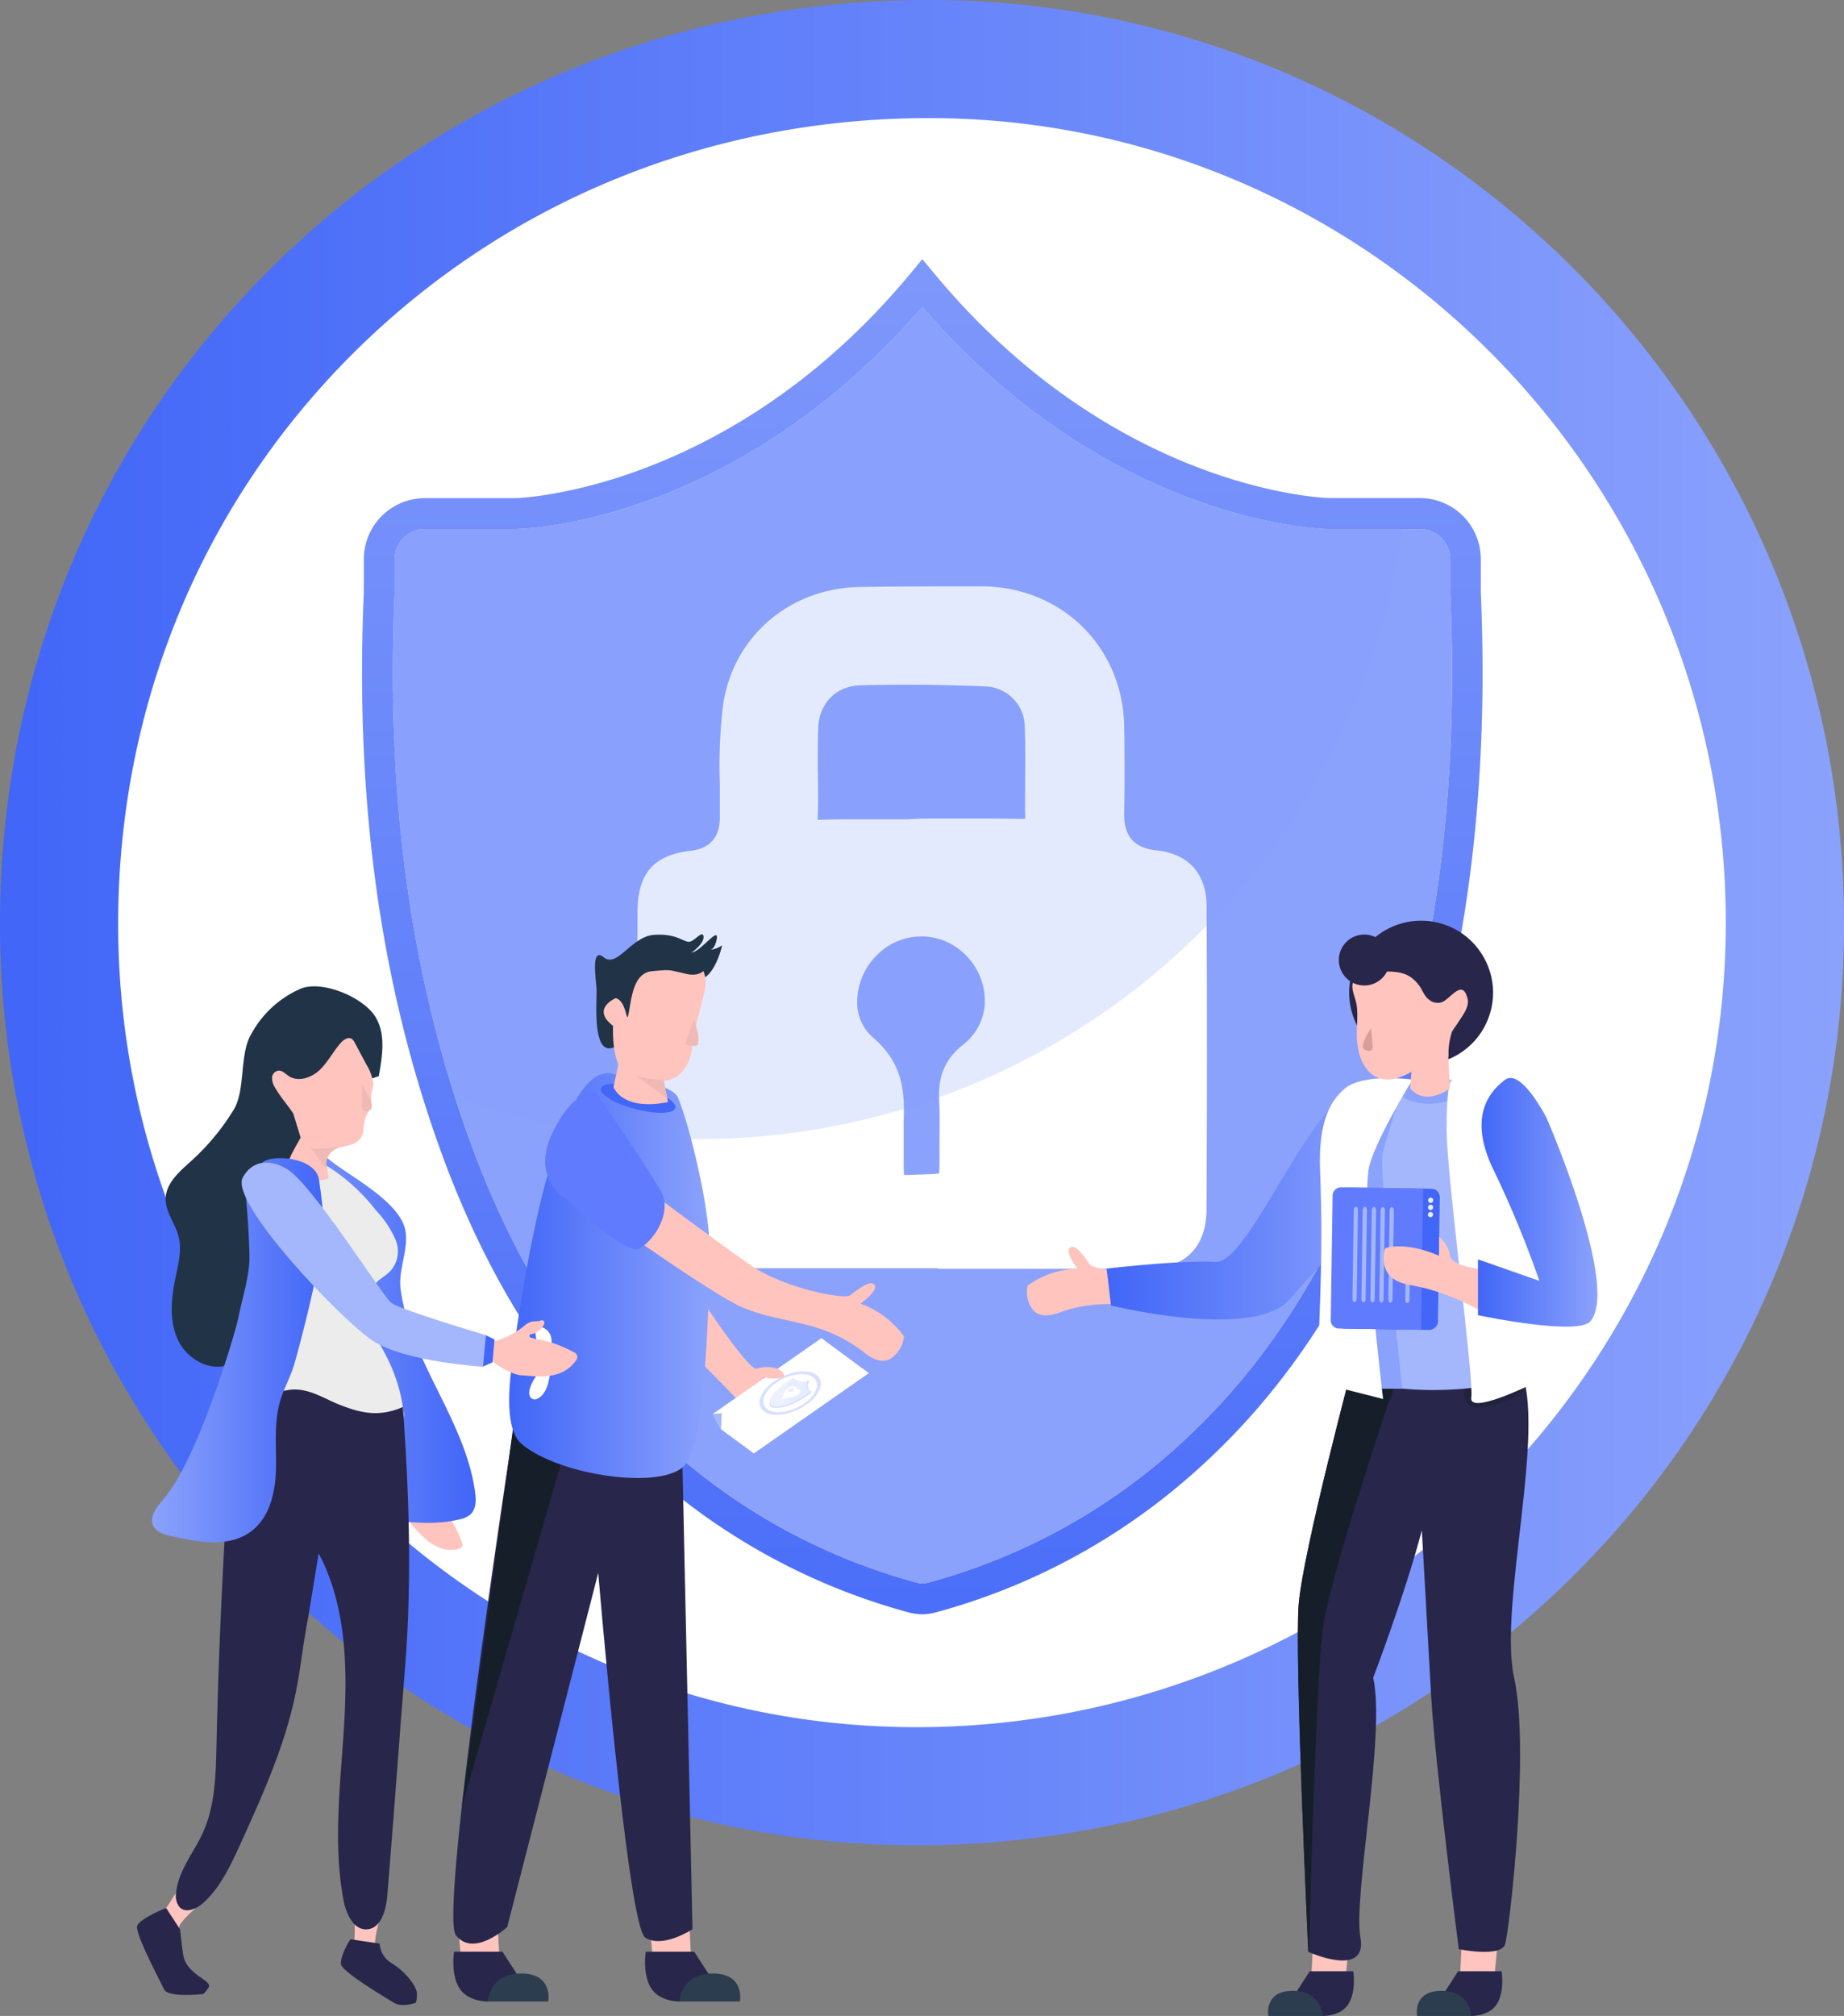 <svg xmlns="http://www.w3.org/2000/svg" xmlns:xlink="http://www.w3.org/1999/xlink" viewBox="0 0 350.84 383.39"><rect x="0" y="0" width="350.84" height="383.39" fill="#808080" stroke="none"/><defs><linearGradient id="linear-gradient" y1="175.47" x2="350.84" y2="175.47" gradientUnits="userSpaceOnUse"><stop offset="0" stop-color="#4166f8"/><stop offset="1" stop-color="#8ba2fc"/></linearGradient><linearGradient id="linear-gradient-2" x1="175.48" y1="360.36" x2="175.48" y2="-16.43" xlink:href="#linear-gradient"/><linearGradient id="linear-gradient-3" x1="-11576.07" y1="258.06" x2="-11561.78" y2="258.06" gradientTransform="matrix(-1, 0, 0, 1, -11288.41, 0)" gradientUnits="userSpaceOnUse"><stop offset="0" stop-color="#045f80"/><stop offset="1" stop-color="#1c4f76"/></linearGradient><linearGradient id="linear-gradient-4" x1="-11561.78" y1="259.1" x2="-11559" y2="259.1" xlink:href="#linear-gradient-3"/><linearGradient id="linear-gradient-5" x1="210.55" y1="228.53" x2="263.86" y2="228.53" xlink:href="#linear-gradient"/><linearGradient id="linear-gradient-6" x1="281.2" y1="228.65" x2="303.92" y2="228.65" xlink:href="#linear-gradient"/><linearGradient id="linear-gradient-7" x1="96.88" y1="242.59" x2="134.98" y2="242.59" xlink:href="#linear-gradient"/><linearGradient id="linear-gradient-8" x1="-11696.4" y1="254.67" x2="-11652.47" y2="254.67" gradientTransform="matrix(-1, 0, 0, 1, -11605.87, 0)" xlink:href="#linear-gradient"/><linearGradient id="linear-gradient-9" x1="-11667.47" y1="256.78" x2="-11634.81" y2="256.78" gradientTransform="matrix(-1, 0, 0, 1, -11605.87, 0)" xlink:href="#linear-gradient"/></defs><title>Asset 1</title><g style="isolation:isolate"><g id="Layer_2" data-name="Layer 2"><g id="Layer_1-2" data-name="Layer 1"><path d="M176.78,15.57c-43.49,0-84.1,16.57-114.35,46.62S15.57,132.57,15.59,175.74c0,87.94,71.18,159.54,158.56,159.62h.15c88.69,0,160.89-71.66,161-159.75s-70.87-159.87-158.14-160Z" style="fill:#fff"/><path d="M175.48,58.41c-35.76,41.16-75.65,42.18-77.37,42.21H80.82a5.74,5.74,0,0,0-5.73,5.73v6.34c-1.63,37.79,2.73,71,13.32,101.51,9.42,27.12,23.07,47.94,41.78,63.66A115.24,115.24,0,0,0,174.49,301a5.39,5.39,0,0,0,1,.16,5.55,5.55,0,0,0,1-.15,115.47,115.47,0,0,0,44.34-23.12c18.69-15.73,32.35-36.55,41.76-63.67,10.6-30.55,15-63.72,13.33-101.38v-6.47a5.73,5.73,0,0,0-5.72-5.73H252.89C251.12,100.59,211.23,99.57,175.48,58.41Z" style="fill:#8ba2fc"/><path d="M266.83,100.62A135.2,135.2,0,0,1,86.49,208.38C77.3,179.44,73.56,148.1,75.1,112.69v-6.34a5.73,5.73,0,0,1,5.72-5.73H98.11c1.72,0,41.6-1.05,77.37-42.21,35.75,41.16,75.64,42.18,77.4,42.21Z" style="fill:#607bfe;opacity:0.3;mix-blend-mode:screen"/><path d="M229.57,172.46c0-6.29-3.42-10.11-9.59-10.74-5.55-.57-6.14-4.34-6.09-7.13.09-5,.09-10.29,0-16.36-.22-15.12-11.82-26.6-27-26.72-7.76,0-15.55,0-23.31.12-13.39.24-24.08,9.45-26,22.4a96,96,0,0,0-.62,15.11c0,2,0,4.08,0,6.13,0,1.61-.1,5.91-5.56,6.53-7,.8-10.07,4.27-10.1,11.57q-.06,27.94,0,55.88c0,8.13,3.9,11.94,12.17,11.94h45v.1l22.8,0c5.7,0,11.43,0,17.14-.05,7.06,0,11.11-4.12,11.14-11.21C229.65,210.74,229.65,191.36,229.57,172.46Zm-42.22,18.77a10.7,10.7,0,0,1-4.11,7.45c-4.26,3.38-4.69,7.23-4.55,10.54.12,2.44.08,5,.06,7.39,0,1.1,0,2.2,0,3.31s0,2.54-.09,3.24c-.71.11-2.07.16-3.4.21-1,0-1.86.08-2.56.08H172c-.07-.76-.07-2.05-.07-3.31l0-2c0-1.6,0-3.2,0-4.79.13-4.82.29-10.8-5.79-16a8.8,8.8,0,0,1-3.06-6.82,12.67,12.67,0,0,1,4.38-9.47,11.83,11.83,0,0,1,16.79,1.13A12.31,12.31,0,0,1,187.35,191.23Zm7.12-35.49c-2.74-.06-5.5-.07-8.26-.07l-10.82,0-2.77.15-8.3,0c-2.68,0-5.38,0-8.23.08h-.49c0-.2,0-.46,0-.82.07-2.72.06-5.4,0-8.09s0-5.58.06-8.36c.12-4.84,3.37-8.18,8.07-8.3,7.82-.19,15.75-.13,23.6.21a7.76,7.76,0,0,1,7.65,7.85c.12,3.07.09,6.24.07,9.3,0,2.51-.05,5,0,7.52v.52l-.57,0Z" style="fill:#fff"/><path d="M174.35,350.93h-.16C78.19,350.85.05,272.26,0,175.74,0,128.4,18.26,84.15,51.46,51.13S129.13,0,176.72,0h.37C273,.19,350.91,79,350.84,175.63a174,174,0,0,1-51.61,124.16C266,332.77,221.66,350.93,174.35,350.93Zm2.37-328.47c-41.61,0-80.48,15.86-109.42,44.62S22.46,134.42,22.48,175.74c0,84.13,68.12,152.65,151.72,152.73h.15c84.86,0,153.94-68.58,154-152.86S260.56,22.63,177,22.46Z" style="fill:url(#linear-gradient)"/><path d="M175.48,307h-.09a11,11,0,0,1-2.48-.35,121.64,121.64,0,0,1-46.51-24.3c-19.52-16.42-33.77-38.08-43.53-66.22C72,184.86,67.56,151,69.22,112.57v-6.22a11.61,11.61,0,0,1,11.6-11.61H98.07c.37,0,40.65-1.15,75.15-42.72l2.26-2.74L177.74,52c34.61,41.69,74.78,42.71,75.18,42.72h17.22a11.61,11.61,0,0,1,11.6,11.61v6.34c1.65,38.3-2.81,72.17-13.64,103.44-9.78,28.14-24,49.8-43.56,66.22A121.47,121.47,0,0,1,178,306.65a10.55,10.55,0,0,1-2.45.35Zm0-248.59c-35.76,41.16-75.65,42.18-77.37,42.21H80.82a5.74,5.74,0,0,0-5.73,5.73v6.34c-1.63,37.79,2.73,71,13.32,101.51,9.42,27.12,23.07,47.94,41.78,63.66A115.24,115.24,0,0,0,174.49,301a5.39,5.39,0,0,0,1,.16,5.55,5.55,0,0,0,1-.15,115.47,115.47,0,0,0,44.34-23.12c18.69-15.73,32.35-36.55,41.76-63.67,10.6-30.55,15-63.72,13.33-101.38v-6.47a5.73,5.73,0,0,0-5.72-5.73H252.89C251.12,100.59,211.23,99.57,175.48,58.41Z" style="fill:url(#linear-gradient-2)"/><path d="M266.83,100.62A135.2,135.2,0,0,1,86.49,208.38C77.3,179.44,73.56,148.1,75.1,112.69v-6.34a5.73,5.73,0,0,1,5.72-5.73H98.11c1.72,0,41.6-1.05,77.37-42.21,35.75,41.16,75.64,42.18,77.4,42.21Z" style="fill:#a4b7fc;opacity:0.3;mix-blend-mode:screen"/><polygon points="284.94 369.43 284.26 376.79 277.73 376.79 278.19 368.14 284.94 369.43" style="fill:#ffc4bd"/><path d="M274.24,379.82l3.18-4.93h8.28s.6,3.64-.83,6.11-4.94,2.39-4.94,2.39Z" style="fill:#28264a"/><path d="M279.93,383.39s-.16-4.78-5.69-4.78-4.63,4.78-4.63,4.78Z" style="fill:#2c3d4f"/><polygon points="256.65 369.43 255.97 376.79 249.45 376.79 249.9 368.14 256.65 369.43" style="fill:#ffc4bd"/><path d="M246,379.82l3.19-4.93h8.28s.6,3.64-.84,6.11-4.93,2.39-4.93,2.39Z" style="fill:#28264a"/><path d="M251.65,383.39s-.16-4.78-5.7-4.78-4.63,4.78-4.63,4.78Z" style="fill:#2c3d4f"/><path d="M247.1,305.12c.81-10.12,10.52-46.47,10.52-46.47l12.89-.94s.12.81.29,2.2c4.1-2.84,14.31-8.68,18.41.28,5.18,11.33-4.17,45.13-1.13,58.89s-.91,48.17-1.73,50.7-8.8.91-8.8.91-4.45-34.6-5.25-48c-.36-6.06-1.76-31.71-1.79-31.62-3.15,12-9.25,28-9.25,28,2.43,10.73-3.84,41.49-2.43,49.38s-9.92,2.74-9.92,2.74S246.29,315.24,247.1,305.12Z" style="fill:#28264a"/><path d="M273.37,258.28l8,0s.06.91.14,2.47a35.44,35.44,0,0,1,6.14-2.94C283.85,253.47,277.57,255.87,273.37,258.28Z" style="fill:url(#linear-gradient-3)"/><path d="M248.93,371.19l.12,0c.47-18.49,1.53-54,2.74-62.17C253.46,297.9,267,258.3,267,258.3l3.58,0c-.06-.37-.09-.57-.09-.57l-12.89.94s-9.7,36.35-10.52,46.46S248.93,371.19,248.93,371.19Z" style="fill:#161f29"/><path d="M270.79,259.91c.7-.49,1.59-1.05,2.58-1.63h-2.78C270.65,258.67,270.71,259.21,270.79,259.91Z" style="fill:url(#linear-gradient-4)"/><path d="M290.8,262.19s-.69,1.29-1.3,2.51-7.68,3.72-9.57,2.8-1.22-3.56-1.22-3.56Z" style="fill:#161f29;opacity:0.4;mix-blend-mode:multiply"/><path d="M212.84,241.76c-3-.3-5.18-.83-5.49-1.29-1.79-2.62-3.06-4-3.87-3.09s1.53,3.91,1.53,3.91a16.8,16.8,0,0,0-9.49,3.21,5.62,5.62,0,0,0,.94,4.52c.84,1.07,2.34,1.58,5,.63a27.54,27.54,0,0,1,11.33-1.58A30.94,30.94,0,0,1,212.84,241.76Z" style="fill:#ffc4bd"/><path d="M260.83,206.12c-10.17-1.08-22.78,34.23-29.5,33.86s-20.78,1.28-20.78,1.28l.82,7s27.36,6.8,34.1-1.26a216.32,216.32,0,0,1,16.76-17.19S266.71,206.74,260.83,206.12Z" style="fill:url(#linear-gradient-5)"/><path d="M285.85,205.35s-5.77,8.8,1.82,28.23,2.13,28.54,2.13,28.54a66.4,66.4,0,0,1-34.15,0S254,228.88,254,219.31s4.24-13.94,12.3-14C278.71,205.32,285.85,205.35,285.85,205.35Z" style="fill:#a4b7fc"/><path d="M266.27,206.33h.87s-3.26,9.54-4.06,13,3.72,44.78,3.72,44.78h-3.88s-5.15-32.41-4.77-38.86S266.27,206.33,266.27,206.33Z" style="fill:#8ba2fc"/><path d="M261.79,262.19l1.13,1.9,2.19,0s-.22,3.45-2.21,2.9a53.29,53.29,0,0,1-6.76-2.73Z" style="fill:#161f29;opacity:0.4;mix-blend-mode:multiply"/><path d="M266.57,207.79c0,1.16,2.42,2.11,5.39,2.11s5.39-1,5.39-2.11-2.41-2.1-5.39-2.1S266.57,206.63,266.57,207.79Z" style="fill:#8ba2fc"/><path d="M286.25,207.07l.41-2.07s-9,.18-10.2.31c-.44.05-1.23.75-1.23,9.45s5.25,47.66,4.7,51,10.87-2.23,10.87-2.23,4.35-12.47,0-24.29S286.25,207.07,286.25,207.07Z" style="fill:#fff"/><path d="M268.74,205.31s-9.44-1.33-13,1.81c-2.59,2.3-5,6.13-4.57,15.76,1.21,31-3,39.31,3.64,41.06l8.34,2.12s-4.07-33.15-2.8-43.41C260.93,218,268.74,205.31,268.74,205.31Z" style="fill:#fff"/><rect x="250.63" y="229.69" width="26.85" height="19.38" rx="1.59" transform="translate(20.75 499.81) rotate(-89.14)" style="fill:#4166f8"/><path d="M270.78,226.05l-15.64-.24a1.59,1.59,0,0,0-1.6,1.57l-.35,23.67a1.57,1.57,0,0,0,1.55,1.61l15.64.24Z" style="fill:#607bfe"/><path d="M272.65,231a.51.51,0,0,1-.5.49.49.49,0,0,1-.48-.5.49.49,0,0,1,1,0Z" style="fill:#ececec"/><path d="M272.67,229.63a.5.5,0,0,1-.5.48.48.48,0,0,1-.48-.49.49.49,0,1,1,1,0Z" style="fill:#ececec"/><path d="M272.69,228.28a.5.5,0,0,1-.5.49.48.48,0,0,1-.48-.5.49.49,0,0,1,1,0Z" style="fill:#ececec"/><path d="M267.49,238.51l-.13,8.7c0,.32.17.59.39.6h0c.22,0,.41-.26.41-.59l.14-8.7c0-.33-.18-.58-.4-.59h0C267.68,237.93,267.49,238.18,267.49,238.51Z" style="fill:#a4b7fc"/><path d="M264.39,230.15l-.25,17c0,.33.17.59.39.6h0c.22,0,.41-.26.41-.59l.26-17c0-.31-.17-.58-.4-.58h0C264.58,229.59,264.4,229.85,264.39,230.15Z" style="fill:#a4b7fc"/><path d="M262.68,230.13l-.25,17c0,.33.17.6.4.6h0c.21,0,.4-.26.4-.58l.26-17c0-.31-.17-.57-.39-.57h0C262.88,229.56,262.69,229.82,262.68,230.13Z" style="fill:#a4b7fc"/><path d="M261,230.1l-.26,17c0,.32.18.59.4.6h0c.22,0,.41-.26.41-.59l.26-17c0-.3-.18-.57-.4-.57h0C261.17,229.54,261,229.79,261,230.1Z" style="fill:#a4b7fc"/><path d="M259.27,230.08l-.25,17c0,.33.17.6.4.6h0c.22,0,.4-.26.4-.58l.26-17c0-.31-.17-.57-.39-.58h0C259.46,229.51,259.28,229.77,259.27,230.08Z" style="fill:#a4b7fc"/><path d="M257.57,230.05l-.26,17c0,.32.17.59.4.6h0c.22,0,.4-.26.41-.59l.25-17c0-.3-.16-.57-.39-.57h0C257.76,229.49,257.57,229.74,257.57,230.05Z" style="fill:#a4b7fc"/><path d="M281.54,241.32s-5.17-.5-5.62-2.43a6.14,6.14,0,0,0-2.12-3.68v3.61s-5.84-2.74-10.25-1.44c0,0-2.11,5.92,4.79,7a41.77,41.77,0,0,1,13.2,4.86Z" style="fill:#ffc4bd"/><path d="M294.26,212.63s-4.86-9.56-7.9-7.28-7.14,7.13-2.12,17.3a198.12,198.12,0,0,1,8.64,20.94L281.2,239.5v10.62s19,4,21.39,1.15C308.2,244.65,294.26,212.63,294.26,212.63Z" style="fill:url(#linear-gradient-6)"/><circle cx="270.36" cy="188.77" r="13.69" transform="translate(16.59 399.31) rotate(-74.6)" style="fill:#28264a"/><path d="M268.31,207l.49-6.7,6.67-1.13.39,7.83S271.33,210.5,268.31,207Z" style="fill:#ffc4bd"/><path d="M267.94,204.16c2.68-1.45,4.93-1.92,7.65-3.32a13.89,13.89,0,0,1,.66-4.61,12.25,12.25,0,0,1,.92-1.38c1-1.62,2.44-3.26,2.05-4.9-1-4.18-3.44.46-5.17.71a2.53,2.53,0,0,1-2.27-.64c-.83-.63-1.18-1.82-1.79-2.62-1.69-2.21-3.36-2.58-6-2.64-1.17,0-3.2-.28-4.29.16-4,1.63-1.85,4-1.56,6.4s-.17,4.66.08,7C258.85,203.76,262.26,207.19,267.94,204.16Z" style="fill:#ffc4bd"/><path d="M260.86,195.52s-2.61,3.7-1.08,4.2,1.4-.45,1.34-1.08S260.86,195.52,260.86,195.52Z" style="fill:#d89e9a"/><path d="M255.19,184.64a4.84,4.84,0,1,0,2.31-6.44A4.83,4.83,0,0,0,255.19,184.64Z" style="fill:#28264a"/><polygon points="123.51 365.09 124.27 373.28 131.54 373.28 131.03 363.66 123.51 365.09" style="fill:#ffc4bd"/><path d="M135.63,376.66l-3.55-5.49h-9.21s-.68,4.06.93,6.81,5.49,2.66,5.49,2.66Z" style="fill:#28264a"/><path d="M129.29,380.64s.18-5.33,6.34-5.33,5.15,5.33,5.15,5.33Z" style="fill:#2c3d4f"/><polygon points="87.04 365.09 87.79 373.28 95.06 373.28 94.55 363.66 87.04 365.09" style="fill:#ffc4bd"/><path d="M99.15,376.66l-3.55-5.49H86.39s-.67,4.06.93,6.81,5.5,2.66,5.5,2.66Z" style="fill:#28264a"/><path d="M92.82,380.64s.17-5.33,6.33-5.33,5.16,5.33,5.16,5.33Z" style="fill:#2c3d4f"/><path d="M129.75,274.26l2,92.63s-5.67,3.77-9,1.58-8.93-69.36-8.93-69.36L96.5,366.48s-6.42,5.92-9.77,1.54S98.55,266,98.55,266Z" style="fill:#28264a"/><polygon points="108.12 273.5 109 268.47 98.48 265.25 87.86 343.61 108.12 273.5" style="fill:#161f29"/><path d="M130.53,242.63s11.64,18.18,13.47,17.66a6,6,0,0,1,4.11.09l-3.05,1.67a11.73,11.73,0,0,1,4.65,6.71s-2.69,5.85-6.8.5-19.4-19.61-19.4-19.61Z" style="fill:#ffc4bd"/><path d="M129,208.75c-1.16-2.78-12.26-4.5-12.26-4.5-12.22-3.47-19,52.62-19.36,55.21-.87,6.77-.82,12.81,1.82,15.11,5,4.3,16.47,7,24.21,6.45,3.12-.22,5.65-1,6.86-2.34,4.2-4.77,4.71-33.74,4.71-41.45S131.21,214.07,129,208.75Z" style="fill:url(#linear-gradient-7)"/><path d="M102.23,252.26h0c-1.38,2,2.12,5.85-.32,9.58s-.61,4.66.32,4.18c2.52-1.3,2.58-5.28,2.71-11A2.71,2.71,0,0,0,102.23,252.26Z" style="fill:#fff"/><path d="M114.32,207c-.3,1.14,2.63,2.9,6.54,3.92s7.33.93,7.63-.21-2.64-2.89-6.55-3.92S114.62,205.87,114.32,207Z" style="fill:#4166f8"/><path d="M127.09,209.6l-1.41-7.27-7.84-.77-1.11,5.15S118.18,211.34,127.09,209.6Z" style="fill:#ffc4bd"/><path d="M128,184.76s3.81,2.63,6.11,1.12,3.28-6.1,3.28-6.1a5,5,0,0,1-2.63.89s1.18.33,1.61-2.12-3,2.36-4.79,2.62c0,0,2.43-1.7,2.27-3.06s-1.73,1-2.79,1-2.47-1.64-6.7-1.31-6.95,6.34-9.47,4.27-1.49,4-1.39,6.12-.92,12.71,3.24,11,6.18-10,6.18-10Z" style="fill:#213347"/><path d="M125.45,205.56s5.34.75,6.28-6.56S135,188.08,134,185.14s-4.81-3.4-9.72-1.71-7.66,3.87-7,6.33c0,0-5,2-.64,5.34,0,0-.5,8.77,3.53,10S125.45,205.56,125.45,205.56Z" style="fill:#ffc4bd"/><path d="M134.52,183.49s-.5,2.52-4,1.71-2.89-.81-6.42-.51-3.92,4.91-4.46,7.85-.23-2.38-2.67-2.76-.37-3.83-.37-3.83l5.54-4.16A14.17,14.17,0,0,1,134.52,183.49Z" style="fill:#213347"/><path d="M132,193.7s1.89,5.3.23,5.22-1.89-.3-1.89-.3Z" style="fill:#efbab6"/><path d="M126.28,205.42a37.44,37.44,0,0,1-5.28-.77l5.92,4.21Z" style="fill:#efbab6"/><polygon points="135.62 268.9 156.28 254.49 165.31 261.14 143.42 276.41 137.2 271.83 135.62 268.9" style="fill:#fff"/><polygon points="135.62 268.9 137.29 268.75 137.2 271.83 135.62 268.9" style="fill:#a4b7fc"/><g style="opacity:0.2"><path d="M153.67,262.62c-.55,1.27.12,1.8.14,1.82l.3.22c.06,0,0,.13-.06.19l-.18.13a16.57,16.57,0,0,1-3.11,1.84,8.28,8.28,0,0,1-2.53.73,3.86,3.86,0,0,1-1.43-.11h0v0a1.46,1.46,0,0,1-.12-1,4.1,4.1,0,0,1,1.09-1.79,13.53,13.53,0,0,1,2.65-2.18l.18-.13a.26.26,0,0,1,.26,0l.3.22A3.45,3.45,0,0,0,153.67,262.62Z" style="fill:#a4b7fc"/><path d="M144.67,265.82a6.77,6.77,0,0,1,2.63-3.12c2.75-1.91,6.33-2.48,8-1.26h0a2.17,2.17,0,0,1,.72,2.61,6.66,6.66,0,0,1-2.65,3.12c-2.74,1.92-6.33,2.48-8,1.25h0A2.16,2.16,0,0,1,144.67,265.82Zm10-3.93c-1.46-1.07-4.59-.57-7,1.1s-3.14,3.91-1.67,5l-.32.22L146,268c1.45,1.06,4.57.57,7-1.09a5.83,5.83,0,0,0,2.31-2.73,1.88,1.88,0,0,0-.63-2.28Z" style="fill:#4166f8"/><path d="M146.61,267.54l0,0a1.52,1.52,0,0,1-.12-1.08,4.3,4.3,0,0,1,1.13-1.87,14.42,14.42,0,0,1,2.7-2.22l.18-.13a.54.54,0,0,1,.53-.08l.3.22a3.34,3.34,0,0,0,2.51.11l.12,0,0,.08c-.58,1.27.09,1.8.09,1.81l.3.22c.11.08.06.25-.13.38l-.17.12a17.31,17.31,0,0,1-3.18,1.88,8.32,8.32,0,0,1-2.64.75,3.78,3.78,0,0,1-1.49-.11l-.06,0h0Zm4.52-5.07-.3-.22a.26.26,0,0,0-.26,0l-.18.13a13.53,13.53,0,0,0-2.65,2.18,4.1,4.1,0,0,0-1.09,1.79,1.46,1.46,0,0,0,.12,1v0h0a3.86,3.86,0,0,0,1.43.11,8.28,8.28,0,0,0,2.53-.73,16.57,16.57,0,0,0,3.11-1.84l.18-.13c.09-.06.12-.15.06-.19l-.3-.22s-.69-.55-.14-1.82A3.45,3.45,0,0,1,151.13,262.47Z" style="fill:#4166f8"/><path d="M150.89,262.29c-1.7,1.42-2.16,3.14-1,4a2.77,2.77,0,0,0,1.05.43,17.28,17.28,0,0,0,2.91-1.75l.18-.13c.09-.06.12-.15.06-.19l-.3-.22s-.69-.55-.14-1.82a3.45,3.45,0,0,1-2.54-.15Z" style="fill:#4166f8;opacity:0.3;mix-blend-mode:screen"/><path d="M149.43,264.41l-.81,1.74,2.44-.54a2.26,2.26,0,0,0,.71-.31,1.31,1.31,0,0,0,.45-.5c.17-.37,0-.65-.48-.68h-.21V264c0-.32-.41-.47-.92-.36A1.76,1.76,0,0,0,149.43,264.41Zm.78-.45s.07,0,.09,0l.15.11a.08.08,0,0,0,.09,0l.24-.16s.07,0,.09,0l.17.12s0,0,0,.07l-.23.16s0,0,0,.06l.15.11s0,.05,0,.07l-.26.18s-.07,0-.09,0l-.15-.11a.08.08,0,0,0-.09,0l-.24.16s-.07,0-.09,0l-.17-.12s0,0,0-.07l.24-.16s0-.05,0-.06l-.15-.12s0,0,0-.06Z" style="fill:#fff"/></g><path d="M147.22,260.45l.86-.12s1.4.87,1.08,1.39-2.36.59-4,.2S147.22,260.45,147.22,260.45Z" style="fill:#ffc4bd"/><path d="M122.31,225.61s16,11.95,20.81,15.2c6.29,4.23,17.49,6.36,18.57,5.55,2.6-2,4.31-3,4.8-1.78.41,1-2.77,3.35-2.77,3.35a17.39,17.39,0,0,1,8.27,6.23,5.78,5.78,0,0,1-2.4,4.13c-1.16.78-2.79.79-5.07-1-8.24-6.46-15.4-5.4-23.09-8.58-5.12-2.1-23.39-15.06-23.39-15.06Z" style="fill:#ffc4bd"/><path d="M113.46,207.83s10.5,15.29,12.46,19.08c1.74,3.35-1,8.7-4.28,10.53-2.6,1.44-13.59-9.18-13.59-9.18s-7-3.75-3.21-12.21C109.1,206.62,113.46,207.83,113.46,207.83Z" style="fill:#607bfe"/><path d="M72.35,243s-2.46,21.67-2.09,23.57,8.31,14.75,8.31,14.75L74.67,285s-9.4-9.48-11-15.85-2.52-33.68,2-35.27,6.62,8.94,6.62,8.94Z" style="fill:#a4b7fc"/><path d="M84.43,286.31a3,3,0,0,0,2.87.12.43.43,0,0,0-.11-.79c-.62-.17-1-1.19-2.64-1.23a13.16,13.16,0,0,1-5.77-1.6l-2.3,2.4s.73,3.77,2.21,5.19,4.3,5.31,8.69,4.13a.8.8,0,0,0,.55-1.06,21.62,21.62,0,0,0-2.78-5.42,8.15,8.15,0,0,1-1.05-1.42A.24.24,0,0,1,84.43,286.31Z" style="fill:#ffc4bd"/><polygon points="78.57 281.32 79.19 282.84 76.35 285.51 74.67 284.95 78.57 281.32" style="fill:#4166f8"/><path d="M83.29,264.47c-3.07-6.2-6.17-12.52-7.07-19.32-.49-3.66,1.52-7.36.93-11-1-6.13-12.55-11.35-15.38-14.42-.06-.07-4.05,3-4.45,6.18-.72,5.65-2.83,11.05-4.46,16.53-3.65,12.23-4.92,25-6.18,37.63a5.27,5.27,0,0,0,.45,3.49c.82,1.24,2.49,1.65,4,1.95,7.61,1.5,15.3,2.69,23,3.58,4.39.51,8.9.9,13.2-.11a4.77,4.77,0,0,0,2.06-.88c1.22-1,1.22-2.8,1-4.32C89.48,277,86.36,270.67,83.29,264.47Z" style="fill:url(#linear-gradient-8)"/><path d="M72.1,204.65l-12.4,4.16c-1.36.46-3,1.2-3.07,2.63a5.47,5.47,0,0,0,.81,2.45,5.78,5.78,0,0,1-.66,5.59c-1.13,1.53-3,2.39-4.25,3.77-2.6,2.74-2.73,6.92-2.81,10.68q-.18,7.71-1,15.37c-.38,3.83-1.29,8.25-4.72,10-3.64,1.85-8.32-.68-10.09-4.36s-1.35-8-.51-12c.53-2.55,1.22-5.19.59-7.72s-2.58-4.8-2.46-7.42c.13-2.83,2.54-4.92,4.64-6.82a44.06,44.06,0,0,0,8.33-10c2.22-3.76,1.05-10.37,3.22-14.17A19.55,19.55,0,0,1,57.27,188c4.08-1.59,11.76,1.61,14.11,5.31,2,3.17,1.41,7.26.75,11" style="fill:#213347"/><path d="M34.82,357.91c-.91,1.42-1.81,2.83-2.73,4.25-.66,1-1.52,2.19-2.76,2.24a3.49,3.49,0,0,0-1.07.06c-.75.3-.73,1.35-.58,2.15.78,4.06,1.7,8.39,4.67,11.25a2.19,2.19,0,0,0,1.89.82c.7-.15,1-1.29.38-1.57a.65.65,0,0,1,.8.12c.73-.45.68-1.52.43-2.34-.44-1.52-1.21-2.92-1.69-4.43a5.76,5.76,0,0,1,.17-4.59A18.15,18.15,0,0,1,37,363.1c.85-1,1.39-2.47.6-3.47s-2.27-.87-3.51-.65" style="fill:#ffc4bd"/><path d="M34.26,366.93l-2.65-4.07s-4.67,1.79-5.48,3.31c-.59,1.08,3.18,8.36,5.11,12.2.79,1.58,7.27.87,7.27.87s.19.21,1.15-1.22-4.23-2.34-4.81-6.28C34.48,369.24,34.26,366.93,34.26,366.93Z" style="fill:#28264a"/><path d="M67.49,362.49c0,1.68,0,3.36,0,5.05,0,1.23-.1,2.67-1.1,3.37a3.57,3.57,0,0,0-.89.63c-.47.66.11,1.54.67,2.12,2.85,3,6,6.16,10,7a2.27,2.27,0,0,0,2-.33c.51-.51.17-1.65-.53-1.53a.64.64,0,0,1,.73-.33c.38-.77-.24-1.65-.89-2.22-1.19-1-2.6-1.79-3.81-2.8a5.81,5.81,0,0,1-2.33-4,18.81,18.81,0,0,1,.72-3.75c.22-1.26-.14-2.83-1.35-3.25s-2.38.49-3.31,1.33" style="fill:#ffc4bd"/><path d="M53.78,227.93c.07,4.14.36,8.31-1,12.29-1,3.09-3.44,5.78-5.17,8.68a22.84,22.84,0,0,0-3.25,13.78,6.08,6.08,0,0,0,.91,3,9.36,9.36,0,0,0,4.23,2.76,51.38,51.38,0,0,0,24.17,3.19,4.56,4.56,0,0,0,2.43-.74,2.67,2.67,0,0,0,.66-2.56,31.58,31.58,0,0,0-3.25-10.41c-1.22-2.36-2.75-4.65-3.42-7.16A6.93,6.93,0,0,1,72,243.54c.63-.54,1.39-1,2-1.54a5.58,5.58,0,0,0,1.32-6.06,18.72,18.72,0,0,0-3.72-5.67,36,36,0,0,0-10-8.91S53.6,216.69,53.78,227.93Z" style="fill:#ececec"/><path d="M60.63,295.43c5.21,9.79,5.51,21.49,4.84,32.61s-2.16,22.39-.11,33.34c.49,2.56,1.87,5.66,4.42,5.54,2.73-.13,3.69-3.7,3.91-6.48Q75,344.27,76.2,328.09l.9-11.4c1.28-16.56.73-32.54-.44-49.11-4.39,1.88-7.67,1.3-12.11-.45-2.48-1-4.81-2.49-7.45-2.81-4.61-.57-9,2.84-11.11,7.05s-2.5,9.09-2.8,13.82q-1.47,23.28-2,46.6c-.13,5.71-.24,11.61-2.61,16.79-1.74,3.81-4.68,7.21-5.07,11.4a3.36,3.36,0,0,0,.71,2.77c1.22,1.15,3.22.26,4.46-.87,3.24-2.92,5.15-7.05,7-11.06,4.3-9.47,8.64-19.05,10.66-29.29.9-4.49,1.33-9.06,2.23-13.55Z" style="fill:#28264a"/><polygon points="40.68 278.63 39.08 281.09 49.4 284.15 50.13 281.39 40.68 278.63" style="fill:#4166f8"/><path d="M72.23,369.63l-5.56-.83s-1.93,3-1.8,4.73c.1,1.22,6.45,5.18,10.14,7.38,1.52.9,4,0,4,0s.29.08.32-1.64-2.68-4.67-4.87-5.94A4.73,4.73,0,0,1,72.23,369.63Z" style="fill:#28264a"/><path d="M57.19,216.33c-.61,1.32-3.18,5.07-2.33,6.25s6.66,2.59,7.58,1.44c.27-.34-.91-3.92-.67-4.29,1.51-2.17,5.6-1.12,6.91-3.42a2.92,2.92,0,0,0,.43-1.24c.33-4.45,1.89-3.37,1.51-6.23-.13-1,.46-1.91.38-2.88a8.9,8.9,0,0,0-1.31-3.54q-1.09-2.07-2.21-4.14a1.77,1.77,0,0,0-.54-.7c-.67-.45-1.55.13-2.09.74-1.45,1.62-2.44,3.64-4,5.14s-4.1,2.38-5.92,1.18c-.67-.45-1.31-1.19-2.1-1A1.42,1.42,0,0,0,51.76,205a3.36,3.36,0,0,0,.53,1.77c1,1.78,2.37,3.29,3.51,5" style="fill:#ffc4bd"/><path d="M50.49,220.74c-1.54.71-4,4.37-3.84,5.59q.66,6.18.81,12.38c.1,3.81-1.38,8.1-2.1,11.84-.58,2.91-7.73,27.13-14.3,34.61-1.26,1.45-2.74,3.36-1.86,5.07.6,1.16,2,1.57,3.28,1.87,5.22,1.23,11.26,2.31,15.47-1,3.41-2.67,4.45-7.38,4.56-11.71s-.42-8.76.79-12.92c.67-2.29,1.86-4.41,2.58-6.68s5.44-19.91,5.71-26.74a76.63,76.63,0,0,0-.83-8.17C60.6,220.35,53,219.57,50.49,220.74Z" style="fill:url(#linear-gradient-9)"/><path d="M74.47,247.79c1.73,1.31,18,6.14,18,6.14l-.55,6s-15-.92-21.08-5-27.25-26.31-24.65-31,7.59-2.47,9.34-.92C61.36,228.11,72.75,246.47,74.47,247.79Z" style="fill:#a4b7fc"/><path d="M101.07,253.73a3.29,3.29,0,0,0,2.49-2,.48.48,0,0,0-.68-.59c-.65.32-1.73-.24-3.13,1a14.68,14.68,0,0,1-6,3l-.13,3.73s3.42,2.61,5.72,2.69,7.56,1.23,10.36-3a.91.91,0,0,0-.34-1.3,24.35,24.35,0,0,0-6.37-2.46,9.22,9.22,0,0,1-1.93-.4A.27.27,0,0,1,101.07,253.73Z" style="fill:#ffc4bd"/><polygon points="92.44 253.93 94.09 254.74 93.7 259.09 91.89 259.89 92.44 253.93" style="fill:#4166f8"/><path d="M68.91,206.46s2.76,3.82,1.49,4.67-1.62-.51-1.62-.51Z" style="fill:#efbab6"/><path d="M65,218s-5.09.83-6,.19l3.31,4.39S61,219.3,65,218Z" style="fill:#efbab6"/></g></g></g></svg>